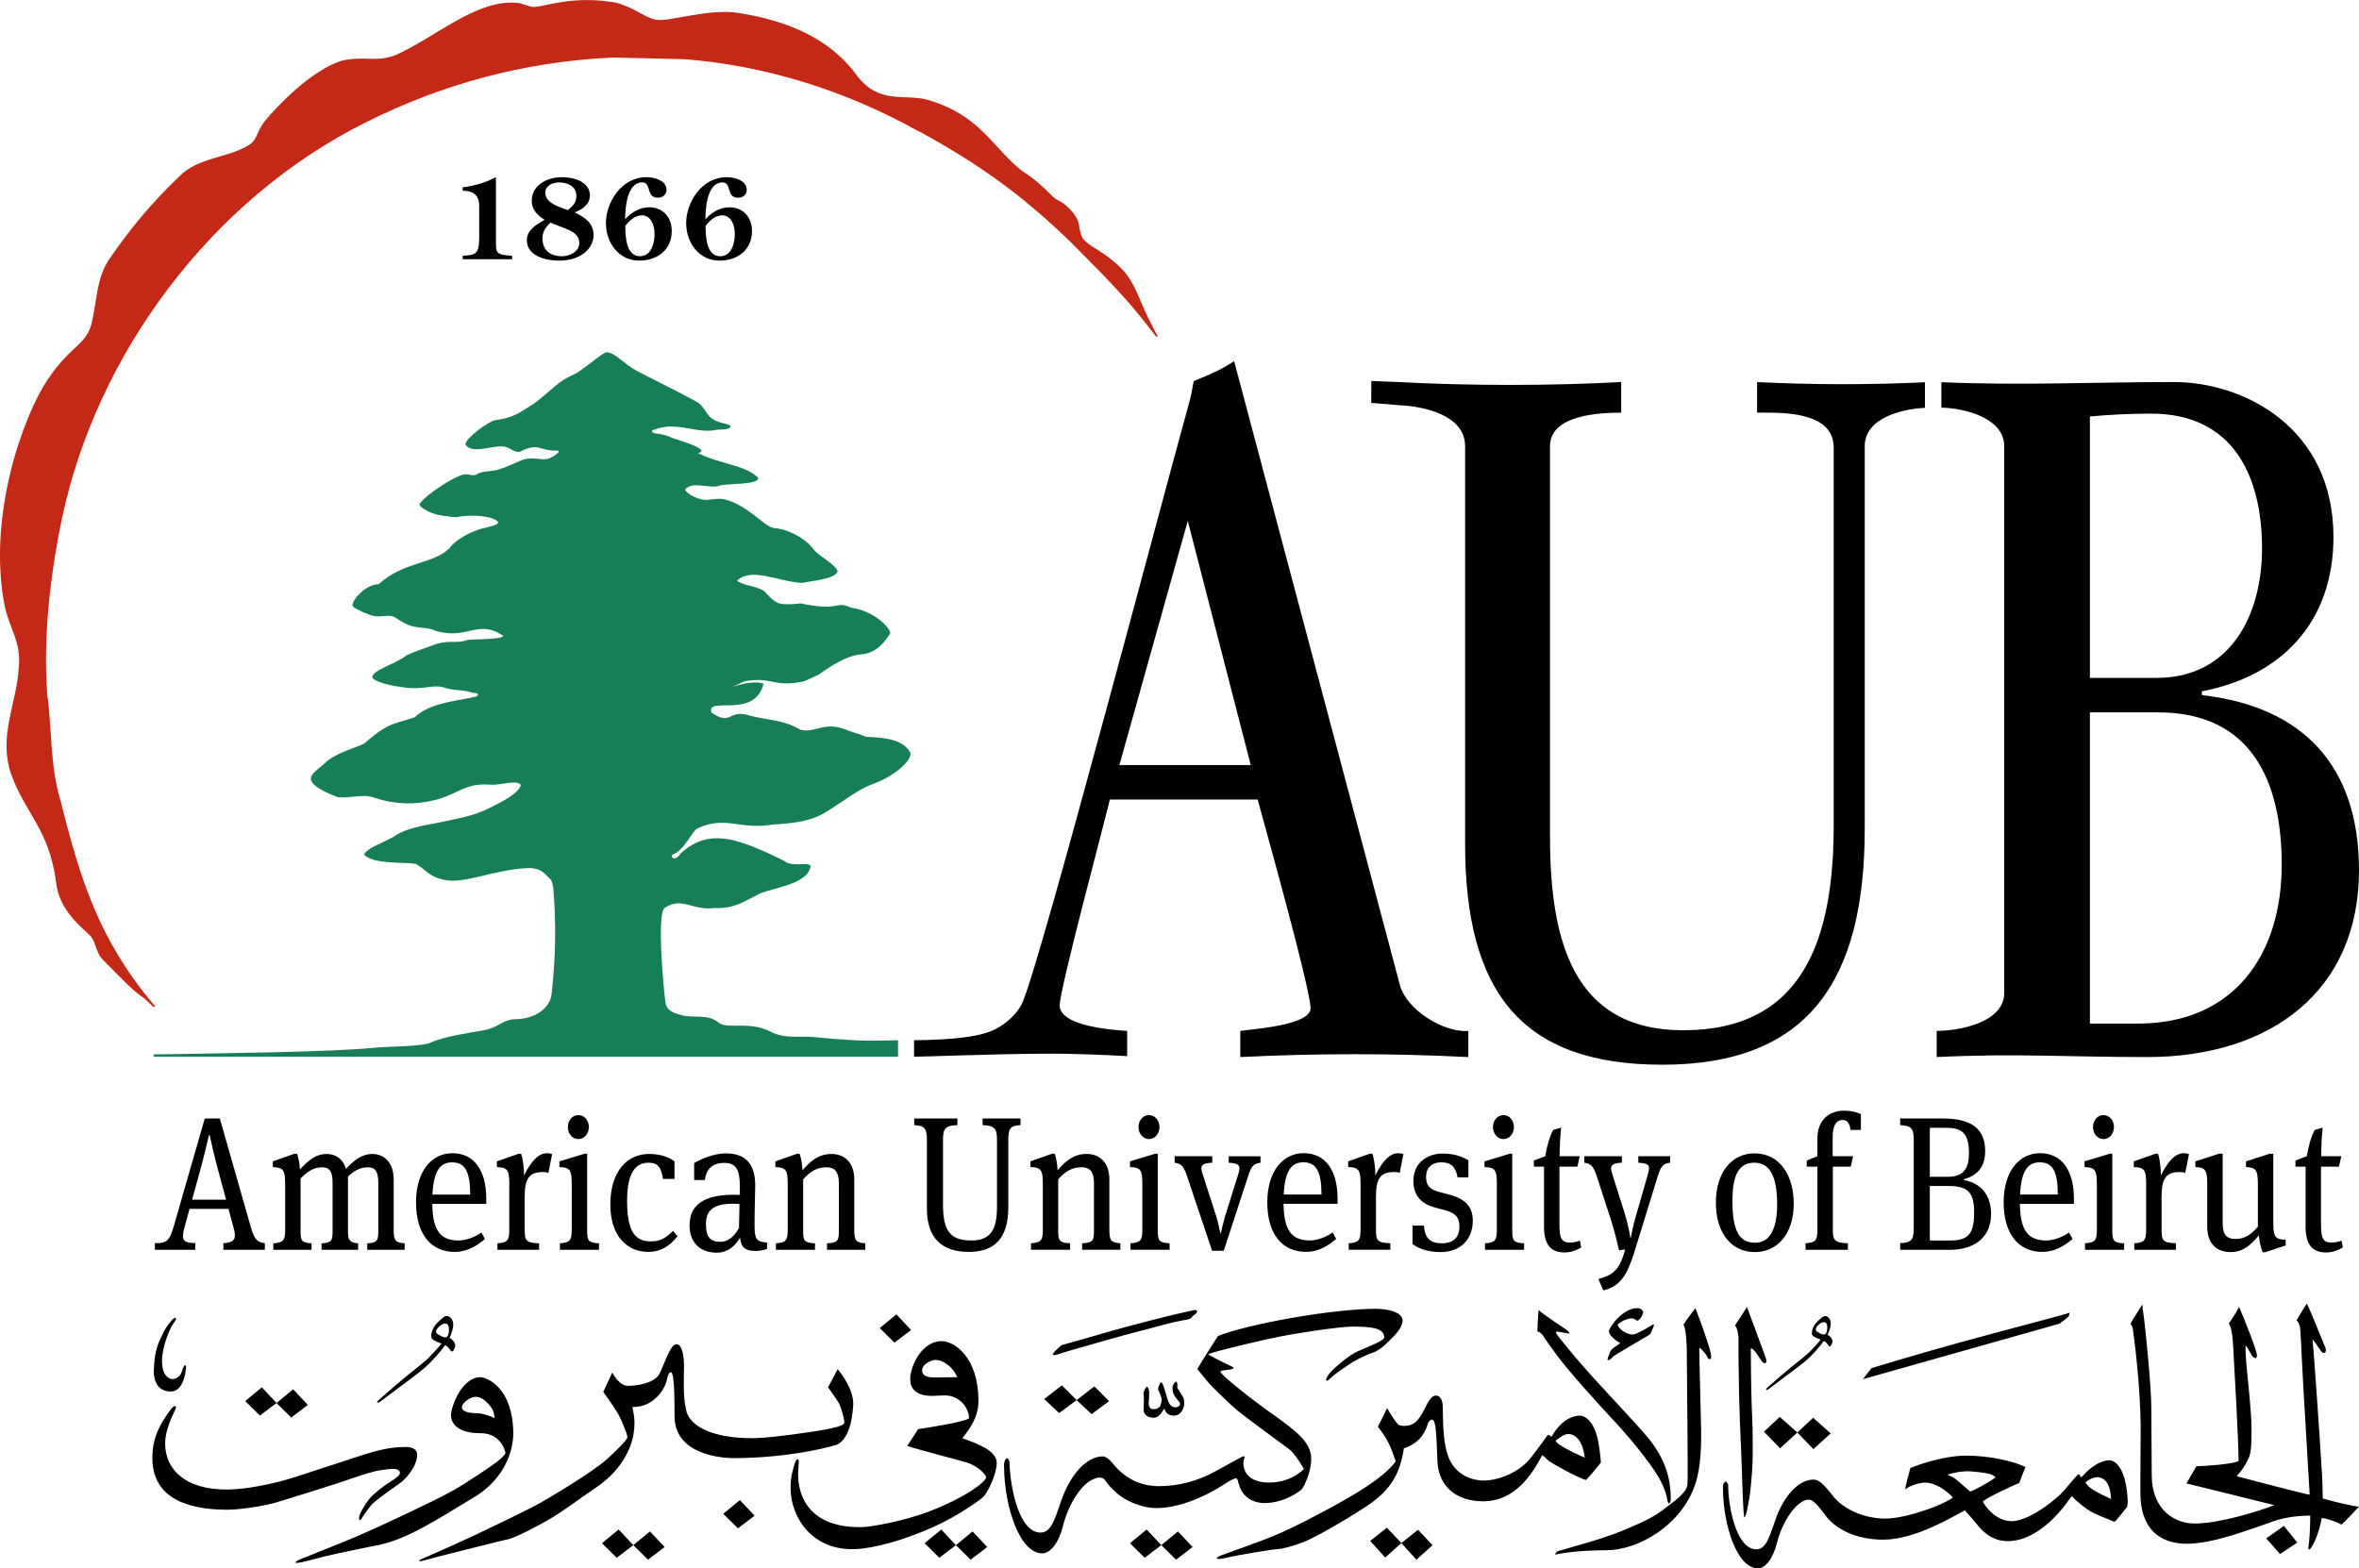 <?xml version="1.0" encoding="UTF-8"?>
<!DOCTYPE svg  PUBLIC '-//W3C//DTD SVG 1.1//EN'  'http://www.w3.org/Graphics/SVG/1.1/DTD/svg11.dtd'>
<svg width="388" height="258" enable-background="new 0 0 562.958 374.303" version="1.1" viewBox="0 0 562.96 374.3" xml:space="preserve" xmlns="http://www.w3.org/2000/svg">


	<path d="m275.26 78.285v-5e-3c-3.522-6.398-4.063-10.716-7.916-14.493-3.222-3.157-6.86-4.944-7.598-5.603-1.575-1.411-1.369-1.026-2.037-3.235-0.4-1.321 0.224-2.751-3.322-5.937-1.131-1.026-2.417-1.254-3.443-2.414-2.577-2.589-4.312-4.066-7.356-6.047-7.164-5.98-9.855-13.099-22.196-16.743-5.617-1.504-11.57 1.193-16.896-5.805-6.671-9.219-17.246-13.144-27.825-14.86-7.196-1.362-17.188 2.181-20.161 1.546s-4.803-2.792-9.569-4.092c-9.61-1.647-15.869 0.59-18.939 1.006-1.5 0.16-1.77-0.271-3.93-0.847-9.98-1.46-20.078 8.213-29.897 12.459-4.633 1.65-6.752 0.07-12.463 1.209-7.505 2.214-16.143 11.513-18.416 14.34-2.272 2.826-1.725 4.606-4.113 5.965-5.251 3.104-11.781 2.732-16.388 7.349-6.661 6.32-12.132 12.981-17.084 20.306-2.566 4.287-2.566 8.719-3.583 13.521-1.035 6.474-4.848 5.897-10.744 14.668-5.896 8.769-14.491 32.702-10.256 54.111 1.201 5.457 3.896 8.421 3.382 14.373-0.502 8.86-4.95 16.554-1.886 25.592 3.486 9.71 9.08 13.21 10.763 25.892 0.629 6.785 6.517 11.142 8.068 12.69 1.548 1.55 1.192 3.934 3.269 6.013 3.813 3.812 6.39 6.621 8.862 8.422 0.878 0.55 1.589 1.273 2.12 1.794 0.44 0.494 0.764 0.7 0.867 0.771 0.155 0.1 0.329 0.109 0.389 0.019 0.051-0.079-0.014-0.207-0.134-0.307-13.108-15.447-17.703-30.056-22.343-48.774-2.603-8.428-2.012-16.642-3.208-25.482-1.009-13.635 0.7-28.474 3.502-41.889 8.227-39.13 35.482-76.198 72.584-94.645 18.049-9.033 37.487-14.435 58.932-15.448l17.06 0.405c19.536 1.515 38.696 7.608 55.939 17.248 0.077 0.034 0.168 0.034 0.244 0.074 14.43 7.948 24.256 15.009 36.034 26.382 2.615 2.614 5.064 5.158 7.228 7.323 3.931 4.139 7.041 7.271 12.708 14.683 0.408 0.485 0.337 0.469 0.408 0.485 0.91 0.209-0.39-1.056-0.656-2.02z" fill="#C42817"/>
	<path d="m214.31 248.28c-5.437 0.043-7.327 0.269-12.666-0.17-1.764-0.041-5.189-0.388-6.197-0.497-5.031-0.546-7.125 0.423-10.969-1.091-5.422-3.095-10.455-0.727-12.903-2.391-2.685-2.35-6.106-0.972-9.124-1.9-1.322-0.409-3.433-0.854-3.644-3.062-0.37-2.3-2.148-21.055-0.211-22.466 4.046-2.814 6.67 0.705 11.788 0 4.834 0.239 7.229-1.589 11.083-3.519 3.909-1.455 11.425-2.345 11.971-6.48-0.193-1.145-4.398 0.404-6.338-1.267-12.319-6.153-17.949-7.212-24.105-2.282-0.352 0.279-0.654 0.633-0.926 1.019-0.712 0.86-1.357 0.774-1.66 0.47-0.303-0.298 0.032-0.658 0.257-0.744 2.677-1.018 4.659-5.789 5.759-6.199 6.95-3.168 10.011 0.491 18.217-0.943 4.121-0.24 8.416-0.627 11.814-2.574 5.632-3.348 7.87-5.661 12.318-7.26 4.098-1.479 8.845-5.173 8.502-7.25-1.769-3.293-6.213-3.646-10.613-3.827-1.512-0.7-3.583-1.203-4.382-1.548-5.588-2.413-7.689 0.818-11.314-0.164-4.121-2.425-7.392-2.142-12.002-3.344-5.316-1.703-4.192 2.602-9.171-0.715-1.383-4.147 10.333 1.761 12.434-6.948-3.958-1.27-11.427 2.633-4.459-0.566 6.937-1.104 6.429 1.543 13.917 0.089 1.307-0.478 2.5-1.097 3.687-1.652 0.474-0.225 5.902-4.667 10.429-4.856 3.889-0.415 5.749-3.713 6.627-4.943 0.361-0.964-3.633-5.435-9.272-6.146-4.073-1.892-2.258 1.016-12.091-1.054 0 0-3.818 0.523-5.346-0.09-1.53-0.614-3.138-2.646-3.138-2.646-1.695-1.451-5.229-1.451-6.698-2.685 3.527-3.337 9.973 0.29 15.56 0.53 1.926-0.475 7.927-0.849 8.453-2.784-0.752-1.952-4.938-3.771-5.928-5.489-2.407-2.897-6.485-4.657-9.328-4.836-2.259-0.351-5.865-5.101-11.206-6.696-1.97-0.703-4.03 0.236-5.758-0.085-2.493-0.459-4.292-2.048-4.139-2.412 1.679-2.169 6.108 0.024 8.273-0.954 1.215-0.46 9.376-0.105 9.142-1.799-2.883-3.092-9.242-3.283-14.374-5.936 3.537-0.854-5.494-3.302-6.269-3.662-1.705-0.841-3.143-0.885-4.046-1.055-0.408-0.079-0.627-0.306-0.655-0.379-0.088-0.251-1e-3 -0.331 0.246-0.421 0.243-0.094 0.353-0.025 0.966-0.298 0.203-0.091 1.812-0.538 3.371-0.524 3.859 0.035 7.142 1.534 10.652 0.825 0.802-0.259 3.643 0.175 3.474-0.983-0.062-0.426-2.675-0.535-4.377-1.713-1.495-1.035-1.968-3.114-3.695-4.048-5.52-2.993-11.497-5.868-14.263-7.356-3.062-1.645-5.056-4.267-7.167-4.461-0.692-0.066-3.557 2.473-6.598 4.577-1.696 1.169-2.903 1.14-5.631 3.427-4.688 3.992-4.558 3.942-6.582 5.152-1.41 0.839-3.396 2.542-7.666 3.037-1.701 0.215-7.278 4.367-7.278 5.821 1.435 2.4 6.393 0.235 8.877 0.475 2.104 0.205 2.219 1.369 4.054 1.305 3.259-1.685 4.224-1.045 5.836-0.687 1.941 0.605 3.324 0.216 3.513 0.47 0.29 0.415-1.877 1.733-2.68 1.896-1.824 0.374-3.71-0.75-6.58 0.468-2.87 1.219-2.166 1.063-4.949 2.013-1.194 0.406-2.545 0.391-3.86 0.641-0.43 0.084-0.891 0.163-1.231 0.425-0.981 0.712-2.052 0.055-2.984 0.124-0.977 0-3.27 1.156-5.54 2.613-2.296 1.478-4.571 3.268-5.428 4.487 0 0.964 3.127 2.418 5.069 2.708 1.673 0.256 3.185 0.43 3.518 0.426 0.706-9e-3 0.704-0.115 1.037-0.155 6.197-0.774 10.045 0.95 8.972 1.722-0.955 0.685-2.955 0.82-4.899 1.545-3.041 1.134-5.619 2.903-6.539 4.317-4.015 3.867-10.882 3.113-16.864 8.562-3.114 0.065-6.307 3.643-6.248 5.102 0.025 0.434 1.862 1.405 4.111 2.225 2.247 0.812 3.751-0.042 5.335 0.309 0.952 0.214 2.449 1.818 4.982 2.447 1.681 0.419 3.979 0.251 5.516 1.105 7.505 2.128 9.885-2.893 15.949 1.079 0.453 1.009-7.762 0.816-8.443 1.05-3.093 1.069-4.212-0.301-8.574 1.352-3.478 1.321-3.935 1.34-6.039 2.33-2.386 2.033-8.526 3.606-8.101 5.305 0.45 0.895 3.63 1.749 5.855 2.088 2.871 0.447 4.182 0.651 8.547 0.049 2.895-0.199 2.415 0.54 5.668 0.806 3.258 0.264 3.77 0.74 4.079 0.724-0.02 4e-3 0.704-0.065 0.947 0.165 0.243 0.224 2e-3 0.753-0.751 0.759-2.898 0.865-10.485 1.171-14.229 4.86-4.839 1.714-6.049 0.976-12.103 6.316-2.026 1.02-6.963 2.2-9.452 4.743-1.093 1.114-3.555 2.354-3.199 3.958 0.39 1.773 5.3 3.652 6.132 3.997 2.08 0.549 6.151-0.791 8.751 0.119 6.409 2.237 12.081 1.425 15.685 0.364 2.098-0.619 5.032-2.117 5.536-2.333 3.599-1.539 5.785-1.044 7.36-1.044 1.797 0 5.99-1.244 6.59 0.097-0.507 1.614-2.846 3.268-8.181 5.785-3.73 1.76-7.649 2.294-9.383 2.719-3.643 0.889-8.938 1.324-12.318 3.491-1.76 1.345-7.331 3.054-7.505 4.632 2.336 2.344 9.618 1.67 12.301 2.154 2.643 1.447 3.183 3.294 7.557 3.938 4.371 0.634 11.358-2.433 18.369-2.878 1.312-0.086 3.325-0.26 4.96 1.374 1.633 1.634 1.491 1.204 1.929 3.106 0.728 8.712 0.623 16.382-0.381 25.538-0.38 3.503-4.162 6.009-8.777 6.009-2.685 0-4.008 2.046-7.422 2.64-3.412 0.593-9.469 1.482-12.609 2.918-2.236 1.021-9.582 0.845-14.588 1.336-3.336 0.326-10.651 0.71-23.599 1.008-0.724 0.018-19.138 0.349-24.766 0.454l-2.851 0.03c-0.232 0-0.42 0.125-0.42 0.279 0 0.02 6e-3 0.04 0.018 0.061 0.042 0.125 0.202 0.22 0.402 0.22h177.29v-3.918z" fill="#167F57"/>
	<path d="m361.29 268.99c0-1.594-1.088-2.857-2.504-2.857-1.412 0-2.496 1.264-2.496 2.857 0 1.597 1.084 2.87 2.496 2.87 1.416 0 2.504-1.273 2.504-2.87zm-92.297-16.927v-6.016c-3.261-0.226-16.103-1.071-16.103-6.101 0-3.883 10.45-42.737 11.972-49.136h35.269c0.65 2.513 12.623 45.024 12.623 49.82 0 4.118-13.934 4.96-16.768 5.417v6.241c17.859-0.915 36.797-0.915 54.422 0v-6.241c-5.875 0.46-14.818-5.07-16.344-11.008l-39.54-148.85c-3.078 1.913-3.66 2.269-9.631 4.752-0.258 0.858-0.395 2.567-0.936 4.52-6.943 25.056-34.821 130.97-39.696 143.17-0.996 2.869-3.704 5.189-5.573 6.343-2.246 1.391-5.819 3.139-20.553 3.287v3.934c3.43-0.012 17.578-0.618 30.488-0.718 7.756-0.066 15.51 0.319 20.37 0.584zm14.463-127.76 15.025 58.282h-31.346l16.321-58.282zm271.65 174.62c1.373 0 2.668-0.413 4.004-1.183l-0.322-1.638c-0.85 0.317-1.621 0.458-2.309 0.458-2.02 0-2.584-0.821-2.584-4.372v-13.746h4.283l0.566-2.494h-4.805c0-2.321 0.156-5.188 0.359-6.817l-1.9 0.541c-0.928 1.683-1.531 4.139-1.895 6.276l-2.707 1.042v1.452h2.42v14.335c1e-3 4.557 1.865 6.146 4.89 6.146zm-42.754-46.638c30.062 0 50.607-16.225 50.607-44.565 0-24.911-13.325-39.082-37.493-41.825v-0.909c19.158-3.657 31.399-16.688 31.399-36.804 0-26.275-21.514-37.018-38.113-37.018-19.215 0-36.317 0.869-55.452 0.039v6.075c5.367 0.103 14.988 2.388 14.988 9.194v130.5c0 7.314-11.318 9.068-16.108 9.068v6.241c19.15-0.913 31.017 2e-3 50.172 2e-3zm-13.603-152.89c4.791-0.461 9.795-0.69 14.582-0.69 19.597 0 26.49 14.855 26.49 32.226 0 15.539-7.334 30.853-25.18 30.853h-15.893v-62.389zm0 70.619h16.321c22.203 0 29.448 16.453 29.448 36.336 0 21.713-11.591 37.94-34.234 37.94h-11.535v-74.276zm-154.63 126.72c-2.828 0-4.039-1.135-4.32-4.229h-2.711v4.415c0.973 0.686 2.955 1.911 6.668 1.911 4.725 0 7.713-2.952 7.713-7.504 0-3.275-1.734-5.181-5.523-6.188l-2.393-0.636c-2.459-0.641-3.23-1.685-3.23-3.593 0-2.184 1.336-3.503 3.719-3.503 2.26 0 3.391 1.179 3.793 3.587h2.588v-4.09c-0.971-0.542-2.912-1.588-6.059-1.588-3.879 0-7.07 2.269-7.07 6.548 0 3.684 2.102 5.505 5.129 6.321l2.383 0.639c2.309 0.636 3.479 1.502 3.479 3.954-2e-3 2.916-1.864 3.956-4.166 3.956zm-11.352-17.01c0.607 0 0.971 0.093 1.258 0.227l0.881-4.503c-0.322-0.132-0.764-0.223-1.207-0.223-2.182 0-3.918 2.182-5.492 5.316 0-2.508-0.408-4.41-0.691-5.188h-0.604l-5.176 1.823v1.361c2.387 0.099 2.955 0.556 2.955 3.867v11.153c0 2.59-0.531 3.003-2.828 3.176v1.549h9.934v-1.549c-3.025-0.132-3.43-0.586-3.43-3.176v-7.961c0-4.414 1.09-5.872 4.4-5.872zm-83.57 54.187 3.565 3.354 4.175-3.104-3.52-3.525-4.22 3.275zm20.472-55.373c2.383 0.099 2.946 0.556 2.946 3.867v11.153c0 2.59-0.52 3.003-2.824 3.176v1.549h9.33v-1.549c-2.543-0.132-2.828-0.586-2.828-3.176v-18.205h-0.604l-6.02 1.823v1.362zm-9.165 58.975 4.174-3.105-3.519-3.525-4.222 3.278 3.567 3.352zm14.824 0.857c0.994-5e-3 1.594-0.809 1.803-1.126 0.21-0.317 0.539-0.819 0.749-1.065 0.309 1.418 1.554 1.691 2.249 1.688 1.792-8e-3 2.482-1.894 2.478-2.916-8e-3 -1.023-0.164-1.326-0.398-1.718-0.236-0.395-1.006-1.544-1.158-1.811-0.148-0.266-0.064-0.563-0.066-1.023-4e-3 -0.458-0.25-0.641-0.409-0.641-0.161 1e-3 -0.466 0.52-0.629 0.863-0.164 0.343-0.177 0.731-0.053 1.533 0.124 0.803 1.036 1.845 1.262 2.117 0.229 0.27 0.455 0.601 0.457 0.844 2e-3 0.215-0.266 0.759-1.156 0.764-1.327 9e-3 -1.744-1.582-1.928-2.256-0.184-0.673-0.828-2.647-0.966-3.062-0.14-0.414-0.396-0.632-0.517-0.631-0.121 2e-3 -0.33 0.391-0.42 0.664-0.088 0.272-0.282 0.732-0.281 0.889 1e-3 0.158 0.154 0.444 0.246 0.632 0.091 0.186 0.641 1.545 0.643 1.831 0 0.286-0.071 0.803-0.309 1.479-0.238 0.675-1.006 0.909-1.699 0.911-1.041 6e-3 -1.139-1.125-1.096-1.57s0.113-1.693 0.109-2.467c-6e-3 -0.776-0.385-1.346-0.52-1.345-0.137 0-0.316 0.259-0.465 0.548-0.15 0.285-0.389 0.932-0.387 1.075 0 0.144 0.046 0.299 0.094 0.544 0.046 0.243 8e-3 1.662-0.043 3.255-0.051 1.589 1.414 1.999 2.41 1.994zm43.869-52.28c0-6.904-2.99-10.865-8.078-10.865-4.969 0-8.691 4.317-8.691 11.736 0 7.458 3.477 11.824 9.252 11.824 2.875 0 5.254-1.408 7.191-3.092l-0.848-1.547c-1.416 1.043-3.635 1.91-5.373 1.91-4.24 0-6.256-2.135-6.344-8.734h12.891v-1.232zm-12.848-0.999c0.283-5.816 1.941-7.685 4.686-7.685 3.068 0 4.326 2.136 4.326 7.685h-9.012zm-22.055 29.407c0.148-0.174 0.449-0.517 0.777-0.72 0.332-0.203 0.631-0.662 0.631-0.836-2e-3 -0.173-0.459-0.325-0.637-0.284-0.602 0.148-3.102 0.705-4.578 1.026-1.477 0.325-11.205 2.809-14.85 3.858-3.644 1.051-10.992 3.178-12.286 3.501-0.331 0.258-1.501 1.355-1.681 1.556-0.18 0.202-0.42 0.434-0.419 0.719 1e-3 0.29 0.996 0.052 2.02-0.352 0.601-0.238 16.924-4.874 18.612-5.252 2.032-0.46 5.242-1.426 6.956-1.841 2.338-0.571 4.372-0.9 4.549-0.941 0.395-0.085 0.754-0.261 0.906-0.434zm-38.257-17.764v1.549h9.336v-1.549c-2.547-0.132-2.832-0.631-2.832-2.863v-12.415c1.619-1.779 3.152-2.87 5.575-2.87 1.94 0 2.95 1.05 2.95 3.734v11.551c0 2.232-0.283 2.731-2.83 2.863v1.549h9.133v-1.549c-2.143-0.173-2.63-0.586-2.63-3.176v-12.06c0-3.957-2.22-6.091-5.448-6.091-3.074 0-5.092 1.769-6.912 3.909-0.042-1.598-0.4-3.232-0.685-3.964h-0.607l-5.17 1.823v1.361c2.384 0.099 2.95 0.556 2.95 3.867v11.153c0 2.592-0.525 3.005-2.83 3.178zm124.62-27.062c-0.934 1.683-1.535 4.139-1.9 6.276l-2.709 1.042v1.452h2.424v14.335c0 4.557 1.859 6.146 4.893 6.146 1.373 0 2.66-0.413 3.99-1.183l-0.316-1.638c-0.85 0.317-1.613 0.458-2.301 0.458-2.016 0-2.592-0.821-2.592-4.372v-13.746h4.287l0.566-2.494h-4.805c0-2.321 0.158-5.188 0.359-6.817l-1.896 0.541zm48.402 53.181c0.215 0.371 0.924 1.308 1.141 1.675 0.217 0.369 0.494 0.823 0.949 0.819 0.451-7e-3 0.475-0.469 0.25-1.237-0.137-0.471-4.498-12.15-4.498-12.15s-1.441 2.23-2.857 4.401c0.521 0.506 0.877 2.165 0.838 3.456-0.041 1.292 0.057 9.665 0.145 13.389 0.086 3.73 0.244 8.176 0.465 12.532 0.217 4.355 0.355 13.567 0.746 16.453 0.508-0.323 0.738-2.033 1.166-4.301 0.428-2.267 0.725-6.715 0.777-7.735 0.145-2.727 0.111-5.729 0.055-9.305-0.023-1.685-0.037-0.335-0.209-5.536-0.184-5.604-0.188-11.371-0.205-12.502-4e-3 -0.312-0.033-0.903 0.086-1.015 0.1-0.094 0.932 0.688 1.151 1.056zm20.715-55.548c1.09 0 1.65 0.865 1.855 2.367h2.465v-3.771c-0.969-0.46-2.424-0.825-3.961-0.825-3.797 0-6.426 2.415-6.426 6.6v4.273l-2.541 1.042v1.452h2.541v15.115c0 2.59-0.523 3.003-2.822 3.176v1.549h10.1v-1.549c-3.154-0.132-3.596-0.722-3.596-3.176v-15.115h4.281l0.568-2.494h-4.895v-4.324c1e-3 -3.138 0.89-4.32 2.431-4.32zm-90.135-160.83v94.932c0 35.422 13.506 52.705 47.044 52.705 35.048 0 48.323-20.255 48.323-56.365v-91.271c0-6.821 9.087-8.903 14.37-9.153v-6.108c-13.167 0.634-26.918 0.623-40.061-0.047v7.314c5.227 0 18.288-0.619 18.288 8.354v89.993c0 27.199-7.183 49.057-35.916 49.057-26.558 0-31.789-21.857-31.789-46.313v-93.096c0-7.541 11.98-7.995 16.992-7.995v-7.314c-17.215 0.914-35.949 0.914-53.146 0l-6.485-0.255-0.034 5.231 6.744 0.555c6.122 0.288 15.67 2.466 15.67 9.776zm87.248 235.63-4.195-3.729-3.766 3.523 3.832 3.973 4.129-3.767zm-7.961-0.206-4.193-3.728-3.77 3.521 3.832 3.973 4.131-3.766zm15.635-12.728 46.922-13.248s1.84-1.338 2.133-1.704c0.293-0.368 0.285-1.006 0.178-0.904-0.301 0.279-13.58 3.641-25.969 7.059-10.945 3.018-21.201 6.154-21.201 6.154l-2.063 2.643zm53.019-32.433v1.549h9.324v-1.549c-2.543-0.132-2.824-0.586-2.824-3.176v-18.205h-0.605l-6.016 1.823v1.361c2.377 0.099 2.943 0.556 2.943 3.867v11.153c1e-3 2.591-0.527 3.004-2.822 3.177zm6.905-27.748c0-1.594-1.092-2.857-2.504-2.857-1.42 0-2.504 1.264-2.504 2.857 0 1.597 1.084 2.87 2.504 2.87 1.412 0 2.504-1.273 2.504-2.87zm-51.022 27.707v1.59h11.961c5.209 0 9.734-2.543 9.734-8.6 0-4.001-2.059-7.278-6.508-8.053v-0.175c3.801-1.098 5.094-3.501 5.094-6.782 0-5.001-2.914-7.733-10.098-7.733h-10.184v1.589c2.705 0.1 3.234 0.872 3.234 3.459v21.247c2e-3 2.592-0.528 3.367-3.233 3.458zm7.074-27.525h3.996c3.924 0 5.334 1.593 5.334 6.006 0 3.778-1.254 5.687-5.172 5.687h-4.158v-11.693zm0 13.881h4.439c4.85 0 6.139 1.725 6.139 6.364 0 4.595-1.131 6.644-5.453 6.644h-5.125v-13.008zm-76.312 39.651c-0.088 0.172-0.268 0.72-0.477 1.236-0.207 0.516-0.117 0.717 0.064 0.715 0.182-1e-3 0.693-0.317 0.961-0.72 0.271-0.404 8.268-5.003 8.539-5.178 0.27-0.17 0.512-0.4 0.598-0.517 0.094-0.116 0.658-1.493 0.748-1.753 0.088-0.259-0.092-0.459-0.092-0.459-0.271 0.26-4.061 2.484-4.904 2.489-1.6 0.01-3.598-1.529-3.602-2.39 1.32-1.27 3.066-1.477 3.336-1.478 0.273-2e-3 0.881 0.196 1.334 0.595 1.053-0.493 1.408-1.956 1.406-2.07-2e-3 -0.115-0.094-0.286-0.275-0.518-0.182-0.227-0.574-0.456-1.088-0.452-3.68 0.019-6.822 4.736-6.816 5.539s1.127 1.887 2.699 2.854c-0.303 0.146-1.293 0.925-1.713 1.185-0.419 0.262-0.628 0.75-0.718 0.922zm148.09-23.869c3.074 0 4.932-1.816 6.744-4.005 0.127 1.505 0.453 2.826 0.895 4.051h0.602l4.896-1.638v-1.36c-2.387-0.094-2.947-0.55-2.947-3.865v-16.66h-0.893l-5.617 1.823v1.361c2.221 0.099 2.83 0.556 2.83 3.867v10.373c-1.619 1.782-2.949 2.916-5.375 2.916-1.939 0-3.025-0.868-3.025-3.681v-16.66h-0.891l-5.621 1.823v1.361c2.225 0.099 2.83 0.556 2.83 3.867v10.373c0 4.142 2.345 6.054 5.572 6.054zm-145.26-21.337v-1.545h-8.969v1.545c1.578 0.226 2.18 0.87 2.955 3.188l3.227 9.914c0.969 3.054 1.576 5.462 2.098 7.829l1.461-0.23c-1.379 5.327-3.314 6.19-6.385 7.055l1.168 2.725c4.002-0.905 5.658-3.635 7.357-8.957l5.652-18.335c0.766-2.459 1.33-2.962 2.943-3.188v-1.545h-7.588v1.545c2.787 0.142 2.826 0.824 2.303 2.691l-2.912 10.141c-0.727 2.501-1.047 4.319-1.17 5.049h-0.119c-0.168-1.002-0.57-3.278-1.416-6.005l-2.91-9.185c-0.158-0.55-0.281-0.959-0.281-1.28 0-0.909 0.604-1.322 2.586-1.412zm133.19 2.23c0.602 0 0.969 0.093 1.246 0.227l0.893-4.503c-0.32-0.132-0.771-0.223-1.213-0.223-2.184 0-3.918 2.182-5.492 5.316 0-2.508-0.404-4.41-0.684-5.188h-0.613l-5.17 1.823v1.361c2.383 0.099 2.953 0.556 2.953 3.867v11.153c0 2.59-0.529 3.003-2.836 3.176v1.549h9.941v-1.549c-3.025-0.132-3.428-0.586-3.428-3.176v-7.961c0-4.414 1.084-5.872 4.403-5.872zm-165.86 17.01v1.549h9.328v-1.549c-2.549-0.132-2.828-0.586-2.828-3.176v-18.205h-0.6l-6.02 1.823v1.361c2.379 0.099 2.947 0.556 2.947 3.867v11.153c1e-3 2.591-0.528 3.004-2.827 3.177zm13.842 22.03c0.158 0.229 2.451 3.798 5.561 7.543 4.639 5.583 10.762 12.118 11.652 13.075 0.98 1.058 6.242 6.808 9.654 12.024 1.754 2.684 2.547 5.004 2.781 6.496 0.062 0.401 0.275 0.946 0.457 0.944 0.15-1e-3 0.389-0.519 0.385-1.178-0.027-5.104-1.471-9.799-5.66-14.799-2.457-2.929-8.375-9.159-12.984-14.243-3.244-3.582-5.789-6.685-6.252-7.252-1.125-1.373-2.49-3.028-2.492-3.315-2e-3 -0.143 0.029-0.259 0.24-0.259 0.271-2e-3 2.354 0.418 2.959 0.503 0-0.289-0.305-0.63-0.609-0.86-0.301-0.225-6.203-4.099-6.752-4.812-0.111 1.322-0.307 4.562-0.303 5.106 0.453 0.141 0.969 0.453 1.363 1.027zm67.908-0.24c0.316-0.515 0.77-1.938 0.764-2.586-8e-3 -1.574-1.088-1.854-1.328-1.853-0.498 2e-3 -1.094 0.556-1.967 1.432-0.873 0.878-1.227 1.999-1.223 2.702s0.824 0.982 2.104 1.508c-0.217 0.361-2.359 2.687-2.738 3.032-0.377 0.341-2.207 1.909-3.199 2.65-0.994 0.748-3.121 2.6-3.775 3.132-0.656 0.533-2.564 2.272-2.803 2.462-0.238 0.191-0.535 0.478-0.535 0.554 0 0.077 0.201 0.168 0.299 0.168 0.1-2e-3 0.379-0.269 0.855-0.592 0.479-0.323 2.902-2.217 3.699-2.788 0.795-0.573 2.564-1.871 4.273-3.247 1.709-1.375 3.932-3.929 4.664-5.051 0.34 0.11 0.861 0.64 0.963 0.848 0.1 0.206 0.262 0.455 0.482 0.455 0.219-2e-3 0.633-0.764 0.631-1.275-2e-3 -0.515-0.404-1.043-1.166-1.551zm-0.455-0.201c-0.152 0.154-0.314 0.188-0.424 0.188h-2e-3c-0.344 0-0.857-0.254-0.863-0.259l-0.227-0.127c-0.514-0.278-0.855-0.462-0.855-0.829-4e-3 -0.252 0.127-0.51 0.457-0.89 0.252-0.291 0.877-0.845 1.447-0.849 0.229 0 0.84-0.035 0.852 1.312 0 0.489-0.066 1.133-0.385 1.454zm-158.98-49.337c0-1.594-1.088-2.857-2.503-2.857-1.414 0-2.503 1.264-2.503 2.857 0 1.597 1.089 2.87 2.503 2.87 1.415 0 2.503-1.273 2.503-2.87zm218.22 17.104c0-6.904-2.984-10.865-8.08-10.865-4.967 0-8.684 4.317-8.684 11.736 0 7.458 3.477 11.824 9.25 11.824 2.871 0 5.246-1.408 7.191-3.092l-0.85-1.547c-1.41 1.043-3.635 1.91-5.371 1.91-4.242 0-6.264-2.135-6.344-8.734h12.887v-1.232zm-12.848-0.999c0.279-5.816 1.945-7.685 4.691-7.685 3.068 0 4.316 2.136 4.316 7.685h-9.007zm-100.02 63.968c-0.1-0.557-0.084-1.873-0.635-4.983-0.549-3.11-2.275-6.653-5.031-6.167-3.441 0.605-5.121 3.365-6.174 5.039-0.254-0.229-0.416-0.504-0.629-0.504-0.209 0-0.592 0.47-0.764 0.77-0.172 0.301-0.797 1.166-3.471 4.669-2.67 3.503-7.803 5.457-11.123 5.473-3.217 0.015-6.9-1.477-8.525-5.509-1.117-2.775-1.367-6.877-1.395-12.026-8e-3 -1.663-0.609-2.757-1.623-2.752-1.014 6e-3 -1.74 1.206-2.467 2.706-1.871 3.864-3.053 4.533-5.324 4.544-0.279 3e-3 -0.842-0.127-1.156-0.259-0.562-0.563-1.832-2.383-2.715-4.008 0 0-1.174 2.533-2.213 4.431 2.359 3.013 3.033 4.64 4.275 8.321-3.158 4.204-10.547 8.362-16.684 11.647-3.076 1.649-6.85 3.638-10.182 5.138-3.324 1.496-6.213 2.508-7.082 2.825-1.744 0.642-7.436 2.698-7.854 2.864-0.418 0.168-0.906 0.438-0.904 0.67 2e-3 0.233 1.26 0.128 2.654-0.247 1.398-0.372 10.41-1.91 11.635-1.949 1.223-0.039 4.188-0.785 6.77-1.863 2.582-1.075 8.717-4.527 14.188-8.078 5.473-3.55 8.387-7.155 9.4-14.142 4.293-1.384 5.322-4.645 5.564-5.443 0.24-0.802 0.658-1.397 1.146-1.401 1.049-5e-3 1.033 3.949 1.311 9.999 0.277 6.049 4.633 9.519 10.994 9.485 7.412-0.034 11.508-6.271 14-11.002 0.348 0.228 0.945 0.747 1.541 1.318 0.6 0.567 6.814 3.995 8.879 4.614 0.442-0.317 2.813-3.162 3.594-4.18zm-4.142-1.298-0.629-0.274c-2.436-1.057-5.338-2.67-5.752-3.2l-0.234-0.302-0.105-0.138 0.141-0.104 0.303-0.224c1.111-0.811 1.723-1.136 2.332-1.241 0.1-0.02 0.213-0.032 0.344-0.032 0.484 0 2.934 0.226 3.715 4.652l0.121 0.676 0.057 0.313-0.293-0.126zm-148.26-4.519c3.938-4.786 3.848-7.617 3.839-9.207-0.053-9.812-5.526-13.967-8.833-13.952-4.652 0.023-7.453 5.912-7.437 9.123 0.017 3.215 2.782 3.962 5.29 3.948 0.804-4e-3 1.6-0.111 2.908-0.118 3.67-0.017 5.831 3.047 5.844 5.5-1.559 0.905-9.293 2.119-12.162 2.547 0 0-1.08 1.767-2.594 3.986 2.039 0.785 11.319 3.124 14.085 3.94 2.767 0.816 4.741 2.948 4.745 3.604-0.341 1.235-4.682 4.637-13.432 8.054-6.922 2.653-14.592 3.765-15.943 3.802-16.578 0.454-15.538-12.606-15.469-13.469 0.067-0.863 0.134-1.9 0.134-2.146-2e-3 -0.239 0.021-0.551-0.306-0.55-0.328 2e-3 -0.615 0.625-0.898 1.733-0.287 1.107-0.852 2.795-0.734 5.774 0.248 6.353 5.062 14.274 15.339 13.919 4.543-0.157 11.638-2.128 18.616-5.239 6.313-2.816 11.318-6.649 11.629-6.897 0.65-0.524 1.084-1.114 1.874-2.67 0.792-1.561 1.724-4.052 1.715-5.78-0.015-2.9-4.422-4.537-8.21-5.902zm-1.464-14.55-0.613 2e-3c-1.604 7e-3 -2.754 0.027-3.52 0.043l-0.84 0.013-0.292 2e-3h-2e-3c-1.898 0-2.864-0.562-2.87-1.667-4e-3 -0.72 0.473-1.399 1.344-1.909 0.607-0.36 1.377-0.612 1.873-0.616 1.664 0 3.764 1.468 4.779 3.339l0.291 0.543 0.133 0.249-0.283 1e-3zm-0.061 40.084 3.514 3.472 3.961-3.015-3.504-3.726-3.971 3.269zm12.503-96.788c0-2.587 0.449-3.359 2.911-3.459v-1.589h-9.049v1.589c2.906 0.1 3.432 0.872 3.432 3.459v16.108c0 5.64-1.696 7.961-6.181 7.961-5.209 0-6.702-2.595-6.702-8.646v-15.423c0-2.587 0.521-3.359 3.434-3.459v-1.589h-10.305v1.589c2.506 0.1 3.028 0.872 3.028 3.459v16.43c0 6.772 3.277 10.368 9.981 10.368 6.1 0 9.45-3.187 9.45-10.689v-16.109zm-19.977 96.332 3.514 3.473 3.96-3.017-3.503-3.726-3.971 3.27zm-69.516 0.453 3.514 3.475 3.96-3.016-3.502-3.728-3.972 3.269zm-7.475-0.456 3.514 3.473 3.961-3.017-3.502-3.727-3.973 3.271zm148.23-13.894c1.178-0.798 2.514-1.539 2.965-1.577 0.631-0.054 0.426 0.581 1.061 2.223 0.945 2.265 3.131 3.673 5.857 3.659 4.266-0.019 7.332-2.162 8.131-2.697 0.805-0.534 1.156-0.896 2.012-3.102 0.621-1.601 0.996-3.196 0.988-4.821-0.021-3.626-2.971-6.204-9.252-10.627-1.055-0.745-3.236-2.313-5.406-3.996-2.721-2.117-5.41-4.366-5.723-4.659-0.564-0.528-1.266-1.225-1.268-1.457-0.188-0.451 3.271-0.368 3.107-0.88-2e-3 -0.197-0.281-0.297-0.562-0.43-0.279-0.132-3.889-1.809-5.541-2.864 2.059-0.809 13.234-3.422 17.146-4.206 3.912-0.783 14.148-2.361 17.33-2.376 5.244-0.026 7.588 0.562 7.6 2.588 4e-3 0.765-3.729 2.18-6.207 3.253-2.475 1.077-6.129 4.452-6.686 5.119-0.555 0.668-1.004 1.468-1.002 1.702 0 0.165 0.209 0.262 0.314 0.262 0.104-1e-3 0.939-0.767 1.533-1.302 0.59-0.537 3.654-2.61 4.664-3.249 1.012-0.635 4.043-2.013 4.814-2.216 0.768-0.202 2.264-1.308 2.715-1.776 0.453-0.467 1.846-1.67 2.924-2.973 1.076-1.301 1.314-2.332 1.312-2.797-0.012-2.095-3.441-2.875-6.625-2.859-10.451 0.05-30.57 3.707-37.443 6.496-0.52 0.836-4.154 6.456-4.914 7.89 0.625 0.792 1.365 1.634 2.42 2.962 1.055 1.322 5.66 5.655 6.961 6.78 1.299 1.123 11.129 8.354 12.533 9.377 1.4 1.022 3.518 4.705 3.518 4.705-0.555 0.631-3.4 3.237-8.225 3.259-4.828 0.024-5.861-2.495-6.111-3.591-0.25-1.093-0.01-1.994 0.129-2.258 0.137-0.268 0.033-0.435-0.176-0.433-0.211 0-0.699 0.303-1.15 0.538-0.455 0.234-4.533 2.514-6.137 3.351-1.604 0.841-6.277 3.224-12.919 3.257-6.644 0.03-10.129-4.306-11.078-5.497-0.521-0.657-1.582-1.623-2.316-1.617-3.938 0.021-7.67 4.408-9.709 9.975-1.626 4.447-2.418 8.208-5.143 8.218-5.144 0.025-7.279-10.703-7.436-16.875-6e-3 -0.209-0.234-0.828-0.552-0.85-0.214-0.01-0.417 0.193-0.548 0.525-0.097 0.248-0.196 0.669-0.192 1.212 0.053 9.91 3.765 20.968 9.126 20.94 2-0.011 3.953-2.545 4.999-6.733 1.339-5.351 4.584-10 7.235-10.986 0.174-0.065 0.564-0.358 1.426-0.358 0.365 0 0.8 0.082 1.146 0.391 0.203 0.18 0.52 0.744 1.016 1.344 0.545 0.659 1.297 1.379 2.106 2.089 1.544 1.354 5.193 3.376 9.178 3.445 4.65 0.079 10.692-2.087 16.055-5.498zm-119.29 6.867 3.514 3.476 3.959-3.019-3.501-3.729-3.972 3.272zm-50.109-19.159c-0.061-11.204-6.565-13.452-7.841-13.444-4.444 0.021-7.034 7.014-7.023 9.108 0.011 1.797 1.443 4.291 7.094 4.264 4.869-0.024 5.898 4.417 5.9 4.748 2e-3 0.33-1.191 1.437-2.152 2.176-0.963 0.74-6.313 4.439-10.397 6.776-4.085 2.333-18.578 9.091-22.704 10.839-4.124 1.747-13.65 5.504-14.034 5.689-0.386 0.185-0.809 0.406-0.808 0.663 0 0.257 2.394-0.231 4.516-0.866s8.144-1.913 15.131-3.306c6.986-1.395 13.919-5.983 22.893-11.393 8.974-5.403 9.433-13.527 9.425-15.254zm-4.719-3.806-0.618-0.251c-1.082-0.436-2.528-0.765-2.841-0.765-1.853 0-4.06-0.243-4.068-1.4-2e-3 -0.397 0.211-0.815 0.636-1.244 0.621-0.625 1.757-1.29 2.64-1.295 1.174 0 2.376 0.797 3.568 2.363 0.428 0.568 0.655 0.974 0.795 1.745l0.118 0.659 0.055 0.304-0.285-0.116zm81.58 6.591c2.429-0.7 3.465-4.23 3.748-5.615 0.283-1.383 0.526-3.389 0.522-4.355-0.019-3.249-2.545-6.793-3.715-8.17-0.359 0.725-2.302 4.329-2.302 4.329s1.794 2.443 2.49 3.615c0.696 1.173 1.403 3.968 1.407 4.798 5e-3 0.828-2.937 1.325-4.644 1.68s-12.999 2.034-16.997 2.054c-11.521 0.054-15.539-3.795-16.1-6.623-0.209-1.055-0.455-2.274-0.53-3.802-0.126-2.579 6e-3 -5.598 0-6.943-0.013-2.145-0.427-5.079-1.809-5.071-1.381 5e-3 -2.702 4.158-3.889 6.791-1.185 2.632-5.761 3.137-7.613 3.147-1.854 0.01-3.246-2.093-3.798-3.193 0 0-1.475 3.149-2.155 4.638 0 0 2.343 3.273 3.332 4.893 0.989 1.618 2.429 5.307 2.431 5.86 4e-3 0.552-1.551 2.219-4.77 5.206-3.218 2.985-14.23 9.605-17.203 11.176-2.971 1.567-11.887 5.861-14.715 7.188-2.828 1.328-8.156 3.738-12.292 5.52-0.356 0.153-0.761 0.314-0.759 0.486 2e-3 0.382 3.375-0.741 5.19-1.163 1.814-0.423 14.663-3.734 15.569-3.877 0.908-0.145 1.453-0.421 2.432-0.807 0.574-0.227 4.77-2.184 8.551-4.465 3.523-2.123 6.503-4.499 10.432-7.134 8.146-5.467 8.977-12.422 9.086-13.244 0.244-1.83 0.172-2.758 0.09-3.526-0.131-1.253-0.411-2.25-0.412-2.526 0.35 0 1.065-5e-3 1.741-0.131 0.733-0.136 1.429-0.399 1.827-0.595 1.811-0.892 4.029-2.839 4.752-6.147 0.205-0.945 0.465-1.385 0.864-1.387 0.944-5e-3 0.847 8.67 0.856 10.5 0.05 9.398 11.793 9.998 14.228 9.985 12.651-0.064 21.723-2.388 24.155-3.092zm303.82 3.602c-3.004 0.275-5.486 2.958-6.436 4.044-0.18-0.067-0.311-0.251-0.463-0.536-0.023-0.045-0.127-0.288-0.406-0.078-0.391 0.359-1.15 1.199-1.662 1.862-0.643 0.826-1.92 2.284-2.682 2.996-2.861 2.675-7.988 6.233-11.445 6.248-3.5 0.017-6.131-3.123-6.902-4.688 0.961-0.923 7.297-3.914 8.684-4.401 0 0 1.227-3.237 1.508-3.829-2.887-1.439-8.803-2.75-14.232-2.723-5.428 0.025-11.631 2.275-13.234 2.952-0.158 0.478-1.205 4.325-1.238 5.128 0.922-0.885 3.428-1.645 4.736-1.649 2.471-0.012 5.117 1.925 6.652 3.543-2.281 1.81-11.111 5.027-16.076 5.05-4.969 0.022-10.027-2.169-12.557-5.407-2.531-3.235-3.5-3.902-4.686-3.897-3.602 0.021-7.016 4.033-8.879 9.125-1.488 4.066-2.213 7.506-4.705 7.516-4.705 0.022-6.711-9.812-6.74-15.45 0-0.192-0.326-0.592-0.564-0.763-0.162 0.115-0.381 0.272-0.502 0.48-0.121 0.212-0.178 0.612-0.176 1.109 0.049 9.064 3.443 19.178 8.346 19.153 1.832-0.01 3.615-2.328 4.574-6.158 1.377-5.514 4.971-10.214 7.506-10.225 0.824-5e-3 1.713 0.582 4.041 3.765 2.328 3.181 7.229 5.814 13.887 5.782 7.76-0.039 16.898-5.762 19.404-6.997 0.521 0.672 1.574 1.726 2.611 3.046 1.82 2.324 4.1 4.32 7.641 4.302 7.965-0.038 14.139-9.267 14.447-9.705 0.369-0.524 0.51-0.712 0.799-1.056 1.072 1.316 3.467 3.036 4.453 3.658 0.988 0.619 4.311 1.873 4.631 2.034 0.316 0.164 0.928 0.434 1.088 0.418 0.158-0.014 0.305-0.18 0.541-0.471 0.236-0.29 1.676-1.996 2.145-2.613 0.541-0.719 0.588-1.07 0.371-3.434-0.579-6.318-2.876-8.274-4.48-8.131zm-32.738 7.383-0.191 0.057-0.09 0.027-0.07-0.062-0.15-0.131c-0.262-0.226-0.539-0.469-0.82-0.718l-0.281-0.245c-1.096-0.967-2.297-2.025-2.773-2.251l-0.922-0.441-0.426-0.205 0.457-0.114 0.992-0.249c1.473-0.367 2.85-0.431 3.543-0.435 0.283 0 4.969 0.306 5.943 0.992l0.416 0.291 0.193 0.136-0.188 0.142-0.408 0.304c-1.266 0.942-4.781 2.775-5.225 2.902zm33.084 1.733-0.584-0.276-0.35-0.167c-1.314-0.617-3.748-1.759-4.621-2.942l-0.213-0.289-0.098-0.133 0.129-0.102 0.283-0.222c0.691-0.541 1.65-0.887 2.203-0.939 0.066-5e-3 0.139-0.011 0.217-0.011 0.666 0 2.859 0.309 3.219 4.269l0.057 0.644 0.027 0.296-0.269-0.128zm37.293 9.531 3.305 3.729 4.115-2.731-3.193-3.988-4.227 2.99zm-122.04-68.334c5.371 0 9.289-4.317 9.289-11.559 0-6.863-3.389-12.006-9.367-12.006-5.332 0-9.211 4.41-9.211 11.781 0 7.418 3.879 11.784 9.289 11.784zm-0.078-21.337c3.508 0 5.412 2.999 5.412 9.962 0 5.874-1.779 9.146-5.256 9.146-3.957 0-5.414-3.14-5.414-10.005 0-5.647 1.211-9.103 5.258-9.103zm135.42 74.101c-0.625-10.606-1.959-28.766-1.988-29.021-0.107-0.891-0.27-2.729-0.223-2.87 0.541 0.497 1.75 2.57 2.279 3.049 0 0 0.418 0.313 0.666 0.043s0.258-0.626 0.123-1.052c-0.203-0.391-3.486-8.761-4.461-10.628-0.447 0.673-1.943 3.029-2.469 4.039 0.592 0.379 0.863 1.403 0.91 2.275 0.045 0.867 0.328 5.095 0.428 8.032 0.096 2.937 1.408 23.771 1.812 31.285-0.955-0.094-15.605-3.944-16.783-4.247 0 0-0.438-0.116-0.609-0.241-0.027-0.059 0.857-0.687 2.047-2.766 0.129-0.226 0.391-0.625 0.725-1.356 0.539-1.101 0.768-2.533 0.74-7.395-0.021-3.981-1.021-12.706-1.152-14.328-0.135-1.623-0.348-3.785-0.252-5.371 0.387 0.54 1.199 1.897 1.383 2.304 0.186 0.404 0.713 0.812 0.957 0.81 0.244 0 0.375-0.401 0.355-0.689-0.117-1.533-3.264-9.256-4.25-11.552-0.381 0.757-1.852 3.177-2.457 3.954 1.064 1.54 1.072 6.601 1.205 8.647 0.133 2.048 1.098 19.081 1.125 24.198-1.336 0.703-7.916 1.218-10.068 1.229 0 0-0.928 1.568-2.377 4.104 0 0 17.943 4.395 20.936 5.173-3.934 1.603-13.266 4.374-18.895 4.399-4.863 0.026-10.246-3.268-10.322-11.424-0.047-5.233-0.096-14.484-0.107-16.457-0.029-5.563-1.57-19.869-1.699-20.816-0.127-0.943-0.443-3.047-0.424-3.606 0 0-2.5 3.835-2.84 4.668 0.609 0.574 0.555 1.445 0.766 2.759 0.287 1.791 1.615 13.068 1.662 21.646 0.016 2.764-0.088 10.276-0.057 16.168 0.041 7.823 4.148 11.917 11.18 11.885 6.277-0.032 14.531-3.291 20.758-5.427 3.27-1.122 6.84-1.284 8.586-1.291 0.014 2.238-0.15 6.016-0.484 7.89 0 0 0.184 0.135 0.346 0.23 1.777-2.095 2.848-6.929 2.844-7.528 1.18-6e-3 4.051 1.102 4.762 1.541 0.408-0.27 3.236-3.28 4.166-4.269-1.709-0.107-7.242-1.53-8.646-1.947-0.013-1.948-0.091-4.216-0.198-6.047zm-284.45 16.72 3.516 3.476 3.958-3.018-3.501-3.727-3.973 3.269zm57.334-0.545 3.578 3.968 3.857-3.46-3.467-3.671-3.968 3.163zm-49.86 1.003 3.516 3.475 3.959-3.017-3.502-3.728-3.973 3.27zm57.295-0.495 3.58 3.97 3.855-3.459-3.463-3.676-3.972 3.165zm72.363-50.074c-0.992-2.881-2.203-5.983-2.203-5.983s-2.186 2.793-2.844 3.941c0.67 1.087 0.781 5.071 0.787 6.191 6e-3 1.118 0.053 4.703 0.072 8.087 0.018 3.383 0.238 21.561 0.1 23.74-0.139 2.182-3.25 4.114-5.338 5.79-2.553 2.05-5.02 3.149-9.203 4.949-4.117 1.77-8.494 2.997-9.152 3.197-1.326 0.409-7.016 2.015-7.258 2.102-0.238 0.087-0.51 0.403-0.629 0.862 0.875-0.29 4.971-1.055 12.33-1.093 7.359-0.035 17.795-5.791 21.121-15.816 1.387-4.184 1.422-9.525 1.375-12.997-0.049-3.468-0.457-17.459-0.438-19.525 0.605 0.257 1.789 1.799 1.912 2.17 0.125 0.374 0.305 0.573 0.547 0.571 0.24 0 0.361-0.201 0.359-0.431s0.027-0.315-0.066-0.945c-0.054-0.374-0.681-2.516-1.472-4.81zm-348.28 16.183 3.514 3.473 3.96-3.017-3.502-3.726-3.972 3.27zm94.039-272.21c4.285 0 7.75-2.53 7.75-7.051 0-3.258-2.048-5.677-5.408-5.677-2.236 0-4.285 1.25-5.722 2.874 0.104-7.059 2.186-8.813 4.042-8.813 2.402 0 0.78 3.652 3.812 3.652 1.117 0 2.025-0.725 2.025-1.868 0-2.29-2.96-3.034-4.769-3.034-6.069 0-9.691 6.122-9.691 10.968 1e-3 4.607 3.01 8.949 7.961 8.949zm0.585-10.813c2.318 0 3.063 2.553 3.063 4.447 0 2.182-0.772 5.321-3.484 5.321-3.336 0-3.493-4.812-3.493-7.234 0.857-1.175 2.37-2.534 3.914-2.534zm-19.524 245.37v1.549h9.332v-1.549c-2.549-0.132-2.83-0.586-2.83-3.176v-18.205h-0.605l-6.018 1.823v1.361c2.381 0.099 2.945 0.556 2.945 3.867v11.153c0 2.591-0.525 3.004-2.824 3.177zm6.908-27.748c0-1.594-1.095-2.857-2.508-2.857-1.412 0-2.504 1.264-2.504 2.857 0 1.597 1.092 2.87 2.504 2.87 1.414 0 2.508-1.273 2.508-2.87zm14.296 8.508c2.223 0 2.991 1.183 3.396 3.87h2.746v-4.188c-1.013-0.773-2.95-1.769-6.062-1.769-5.248 0-9.248 4.18-9.248 12.048 0 7.642 4.08 11.33 9.049 11.33 2.944 0 5.21-1.451 6.986-3.731l-1.052-1.271c-1.776 1.64-2.944 2.497-5.37 2.497-3.756 0-5.613-2.454-5.613-9.731 1e-3 -6.781 2.1-9.055 5.168-9.055zm16.885-215.31c4.291 0 7.75-2.53 7.75-7.051 0-3.258-2.049-5.677-5.402-5.677-2.243 0-4.29 1.25-5.725 2.874 0.106-7.059 2.182-8.813 4.044-8.813 2.398 0 0.774 3.652 3.812 3.652 1.114 0 2.019-0.725 2.019-1.868 0-2.29-2.951-3.034-4.767-3.034-6.067 0-9.689 6.122-9.689 10.968 2e-3 4.607 3.009 8.949 7.958 8.949zm0.591-10.813c2.317 0 3.061 2.553 3.061 4.447 0 2.182-0.772 5.321-3.486 5.321-3.331 0-3.489-4.812-3.489-7.234 0.852-1.175 2.366-2.534 3.914-2.534zm15.691 231.04v11.153c0 2.59-0.527 3.003-2.828 3.176v1.549h9.333v-1.549c-2.544-0.132-2.825-0.631-2.825-2.863v-12.415c1.611-1.779 3.146-2.87 5.572-2.87 1.939 0 2.948 1.05 2.948 3.734v11.551c0 2.232-0.282 2.731-2.827 2.863v1.549h9.129v-1.549c-2.143-0.173-2.623-0.586-2.623-3.176v-12.06c0-3.957-2.223-6.091-5.459-6.091-3.07 0-5.088 1.769-6.904 3.909-0.043-1.598-0.404-3.232-0.688-3.964h-0.608l-5.171 1.823v1.361c2.386 0.1 2.951 0.557 2.951 3.869zm29.436 35.011-3.503-3.729-3.971 3.271 3.514 3.475 3.96-3.017zm-91.692-260.14c0 3.857 4.581 4.902 7.646 4.902 5.858 0 8.275-3.434 8.275-6.021 0-3.009-2.073-4.288-4.498-5.486 1.787-0.69 3.624-1.914 3.624-4.043 0-3.333-3.946-4.367-6.633-4.367-3.437 0-7.245 1.755-7.245 5.672 0 2.104 1.388 3.457 3.066 4.501-1.838 1.089-4.235 2.37-4.235 4.842zm7.748-13.765c1.946 0 4.074 0.929 4.074 3.193 0 1.654-0.85 2.477-2.073 3.408-1.892-0.691-5.354-1.626-5.354-4.152 0-1.754 1.864-2.449 3.353-2.449zm-2.128 9.607 2.61 1.021c1.782 0.688 4.284 1.484 4.284 3.807 0 2.154-2.369 3.188-4.179 3.188-2.691 0-4.609-1.41-4.609-4.257 1e-3 -1.624 0.747-2.665 1.894-3.759zm41.85 222.15c-2.748 0-5.856 1.274-7.552 2.318v4.046h2.545c0.322-2.088 1.292-4.089 4.683-4.089 2.868 0 3.68 1.733 3.68 5.643v1.997c-0.526-0.043-0.929-0.043-1.418-0.043-6.338 0-10.581 1.865-10.581 7.323 0 4.185 2.627 6.507 6.505 6.507 3.027 0 4.848-2.275 5.533-3.64 0.202 1.91 0.808 3.226 3.677 3.226 1.05 0 2.184-0.229 2.785-0.494v-1.499c-2.623-0.23-2.99-0.821-2.99-4.233 0-4.143 0.162-8.051 0.162-9.413-1e-3 -5.331-2.505-7.649-7.029-7.649zm3.152 17.785c-0.93 1.825-2.505 3.322-4.403 3.322-2.344 0-3.477-0.999-3.477-4.229 0-3.461 1.979-4.872 6.59-4.872 0.521 0 0.847 0.051 1.412 0.097l-0.122 5.682zm-106.85 45.267 3.959-3.018-3.502-3.729-3.971 3.271 3.514 3.476zm222.54-39.808 5.816-17.829c0.807-2.459 1.338-2.962 2.949-3.188v-1.545h-7.598v1.545c1.941 0.091 2.59 0.461 2.59 1.366 0 0.273-0.121 0.775-0.283 1.325l-3.191 10.188c-0.404 1.355-0.85 3.32-0.973 3.905h-0.16c-0.203-1.275-0.688-3.18-0.93-3.953l-3.271-10.139c-0.201-0.643-0.285-0.999-0.285-1.372 0-0.858 0.648-1.229 2.588-1.319v-1.545h-8.969v1.545c1.577 0.226 2.143 0.773 2.95 3.188l5.977 17.829h2.79zm-245.44-1.817c-2.061-0.091-2.949-0.362-2.949-1.682 0-0.411 0.08-0.953 0.241-1.593l1.334-4.917h9.291l1.331 4.917c0.084 0.317 0.206 0.911 0.206 1.364 0 1.32-0.808 1.819-2.748 1.91v1.59h9.899v-1.59c-2.104-0.18-2.67-1.461-3.395-4.007l-7.351-25.746h-3.598l-7.431 25.838c-0.89 3.049-1.536 3.735-3.478 3.915h-0.993v1.59h9.641v-1.589zm1.091-17.106c1.131-4.14 1.736-6.865 2.181-8.685h0.163c0.284 1.357 1.009 4.681 2.101 8.685l1.817 6.734h-8.119l1.857-6.734zm-6.93 52.518c3.274-0.016 3.638-5.494 3.636-5.832-1e-3 -0.335-0.042-0.431-0.218-0.43-0.277 1e-3 -0.508 0.616-0.82 1.58-0.407 1.259-1.529 1.712-2.28 1.716-0.453 3e-3 -2.397-0.528-2.417-4.203-0.02-3.673 1.887-7.586 2.105-8.05 0.31-0.657 1.127-1.708 1.169-1.852 0.203-0.681-0.229-0.535-0.397-0.432-0.557 0.345-2.041 2.173-2.842 4.006-0.751 1.719-1.804 3.142-1.996 8.479-0.077 2.173 0.786 5.034 4.06 5.018zm49.694 18.836c2.275-0.362 2.68-0.364 2.999-0.363 0.318-3e-3 1.976-0.097 1.981 0.926 3e-3 0.504-0.665 1.146-2.353 2.176-1.689 1.033-4.167 3.024-5.079 4.205-0.912 1.179-2.346 3.52-2.341 4.477 1e-3 0.167 0.038 0.435 0.215 0.435 0.176 0 0.527-0.507 0.752-0.927 0.228-0.419 1.681-2.393 2.297-3.016 0.614-0.624 3.655-2.854 4.218-3.26 0.563-0.404 2.762-1.827 3.341-2.517 1.169-1.129 3.069-3.556 3.056-5.903-4e-3 -0.89-0.591-1.845-2.762-1.836-2.171 0.012-4.413 0.226-8.007 1.25-3.595 1.024-17.849 5.859-20.846 6.682-2.997 0.819-9.008 2.205-13.685 2.229-9.955 0.049-14.8-4.712-14.834-10.955-0.012-2.181 0.852-4.622 1.398-5.861 0.733-1.666 1.205-2.624 1.204-2.824-1e-3 -0.202-0.144-0.271-0.267-0.271-0.124 0-0.462 0.079-0.932 0.711-2.656 3.573-4.482 6.833-4.455 11.751 0.058 10.606 10.375 12.302 18.283 12.264 3.955-0.115 9.261-1.137 11.199-1.716 1.939-0.58 12.352-3.805 14.379-4.483 2.027-0.683 7.965-2.811 10.239-3.174zm-22.406-68.536v11.153c0 2.59-0.524 3.003-2.825 3.176v1.549h9.129v-1.549c-2.344-0.132-2.627-0.631-2.627-2.863v-12.64c1.615-1.555 2.99-2.646 5.171-2.646 1.78 0 2.467 1.05 2.467 3.734v11.551c0 2.232-0.284 2.731-2.629 2.863v1.549h8.726v-1.549c-1.938-0.173-2.426-0.631-2.426-2.863v-13.058c1.415-1.36 2.828-2.228 4.768-2.228 1.78 0 2.468 1.05 2.468 3.734v11.551c0 2.232-0.288 2.731-2.63 2.863v1.549h8.929v-1.549c-2.139-0.173-2.625-0.586-2.625-3.176v-12.06c0-3.957-2.183-6.091-5.091-6.091-2.584 0-4.482 1.634-6.302 3.545-0.646-2.319-2.422-3.545-4.605-3.545-2.746 0-4.562 1.769-6.383 3.686-0.041-1.374-0.363-2.828-0.686-3.74h-0.606l-5.169 1.823v1.361c2.38 0.101 2.946 0.558 2.946 3.87zm54.159-221.38c-3.863-0.234-3.863-0.719-3.863-3.352v-15.415c-2.422 1.275-5.166 2.1-7.938 2.422v0.822c2.88 0 3.943 1.389 3.943 3.571v7.75c0 3.908-0.983 3.997-3.943 4.203v0.829h11.802v-0.83zm-13.682 237.76c2.868 0 5.25-1.408 7.191-3.092l-0.848-1.547c-1.414 1.043-3.636 1.91-5.375 1.91-4.241 0-6.257-2.135-6.34-8.734h12.886v-1.232c0-6.904-2.987-10.865-8.079-10.865-4.971 0-8.684 4.317-8.684 11.736 1e-3 7.457 3.471 11.824 9.249 11.824zm-0.646-21.379c3.071 0 4.322 2.136 4.322 7.685h-9.008c0.28-5.817 1.94-7.685 4.686-7.685zm-17.148 56.421c-0.278 0.225-0.767 0.719-0.765 0.808-1e-3 0.089 0.125 0.188 0.49 0.035 0.116-2e-3 0.442-0.313 0.999-0.69 0.557-0.378 3.389-2.59 4.318-3.256 0.929-0.669 2.995-2.186 4.99-3.79 1.996-1.607 4.59-4.59 5.445-5.899 0.397 0.129 1.007 0.747 1.125 0.99 0.117 0.241 0.306 0.53 0.561 0.53 0.257-2e-3 0.742-0.891 0.739-1.488-3e-3 -0.601-0.473-1.218-1.361-1.812 0.369-0.6 0.896-2.264 0.892-3.019-0.01-1.838-1.27-2.166-1.55-2.165-0.582 3e-3 -1.278 0.65-2.299 1.674-1.02 1.025-1.432 2.334-1.428 3.154 5e-3 0.822 0.963 1.147 2.458 1.76-0.255 0.423-2.757 3.138-3.197 3.541-0.442 0.398-2.576 2.229-3.737 3.098-1.16 0.871-3.643 3.033-4.409 3.656-0.766 0.622-2.992 2.652-3.271 2.873zm14.546-14.956-0.266-0.144c-0.596-0.325-0.957-0.521-0.963-0.902 0-0.28 0.15-0.567 0.518-0.99 0.333-0.387 1.043-0.963 1.632-0.967 0.251 0 0.927-0.026 0.936 1.479 2e-3 0.549-0.068 1.28-0.422 1.637-0.161 0.163-0.332 0.199-0.446 0.199h-2e-3c-0.379 0-0.98-0.309-0.987-0.312zm13.303-40.334c2.387 0.099 2.95 0.556 2.95 3.867v11.153c0 2.59-0.522 3.003-2.825 3.176v1.549h9.935v-1.549c-3.026-0.132-3.432-0.586-3.432-3.176v-7.961c0-4.415 1.093-5.873 4.404-5.873 0.609 0 0.971 0.093 1.251 0.227l0.893-4.503c-0.327-0.132-0.77-0.223-1.212-0.223-2.185 0-3.923 2.182-5.494 5.316 0-2.508-0.407-4.41-0.69-5.188h-0.605l-5.174 1.823v1.362z"/>

</svg>
